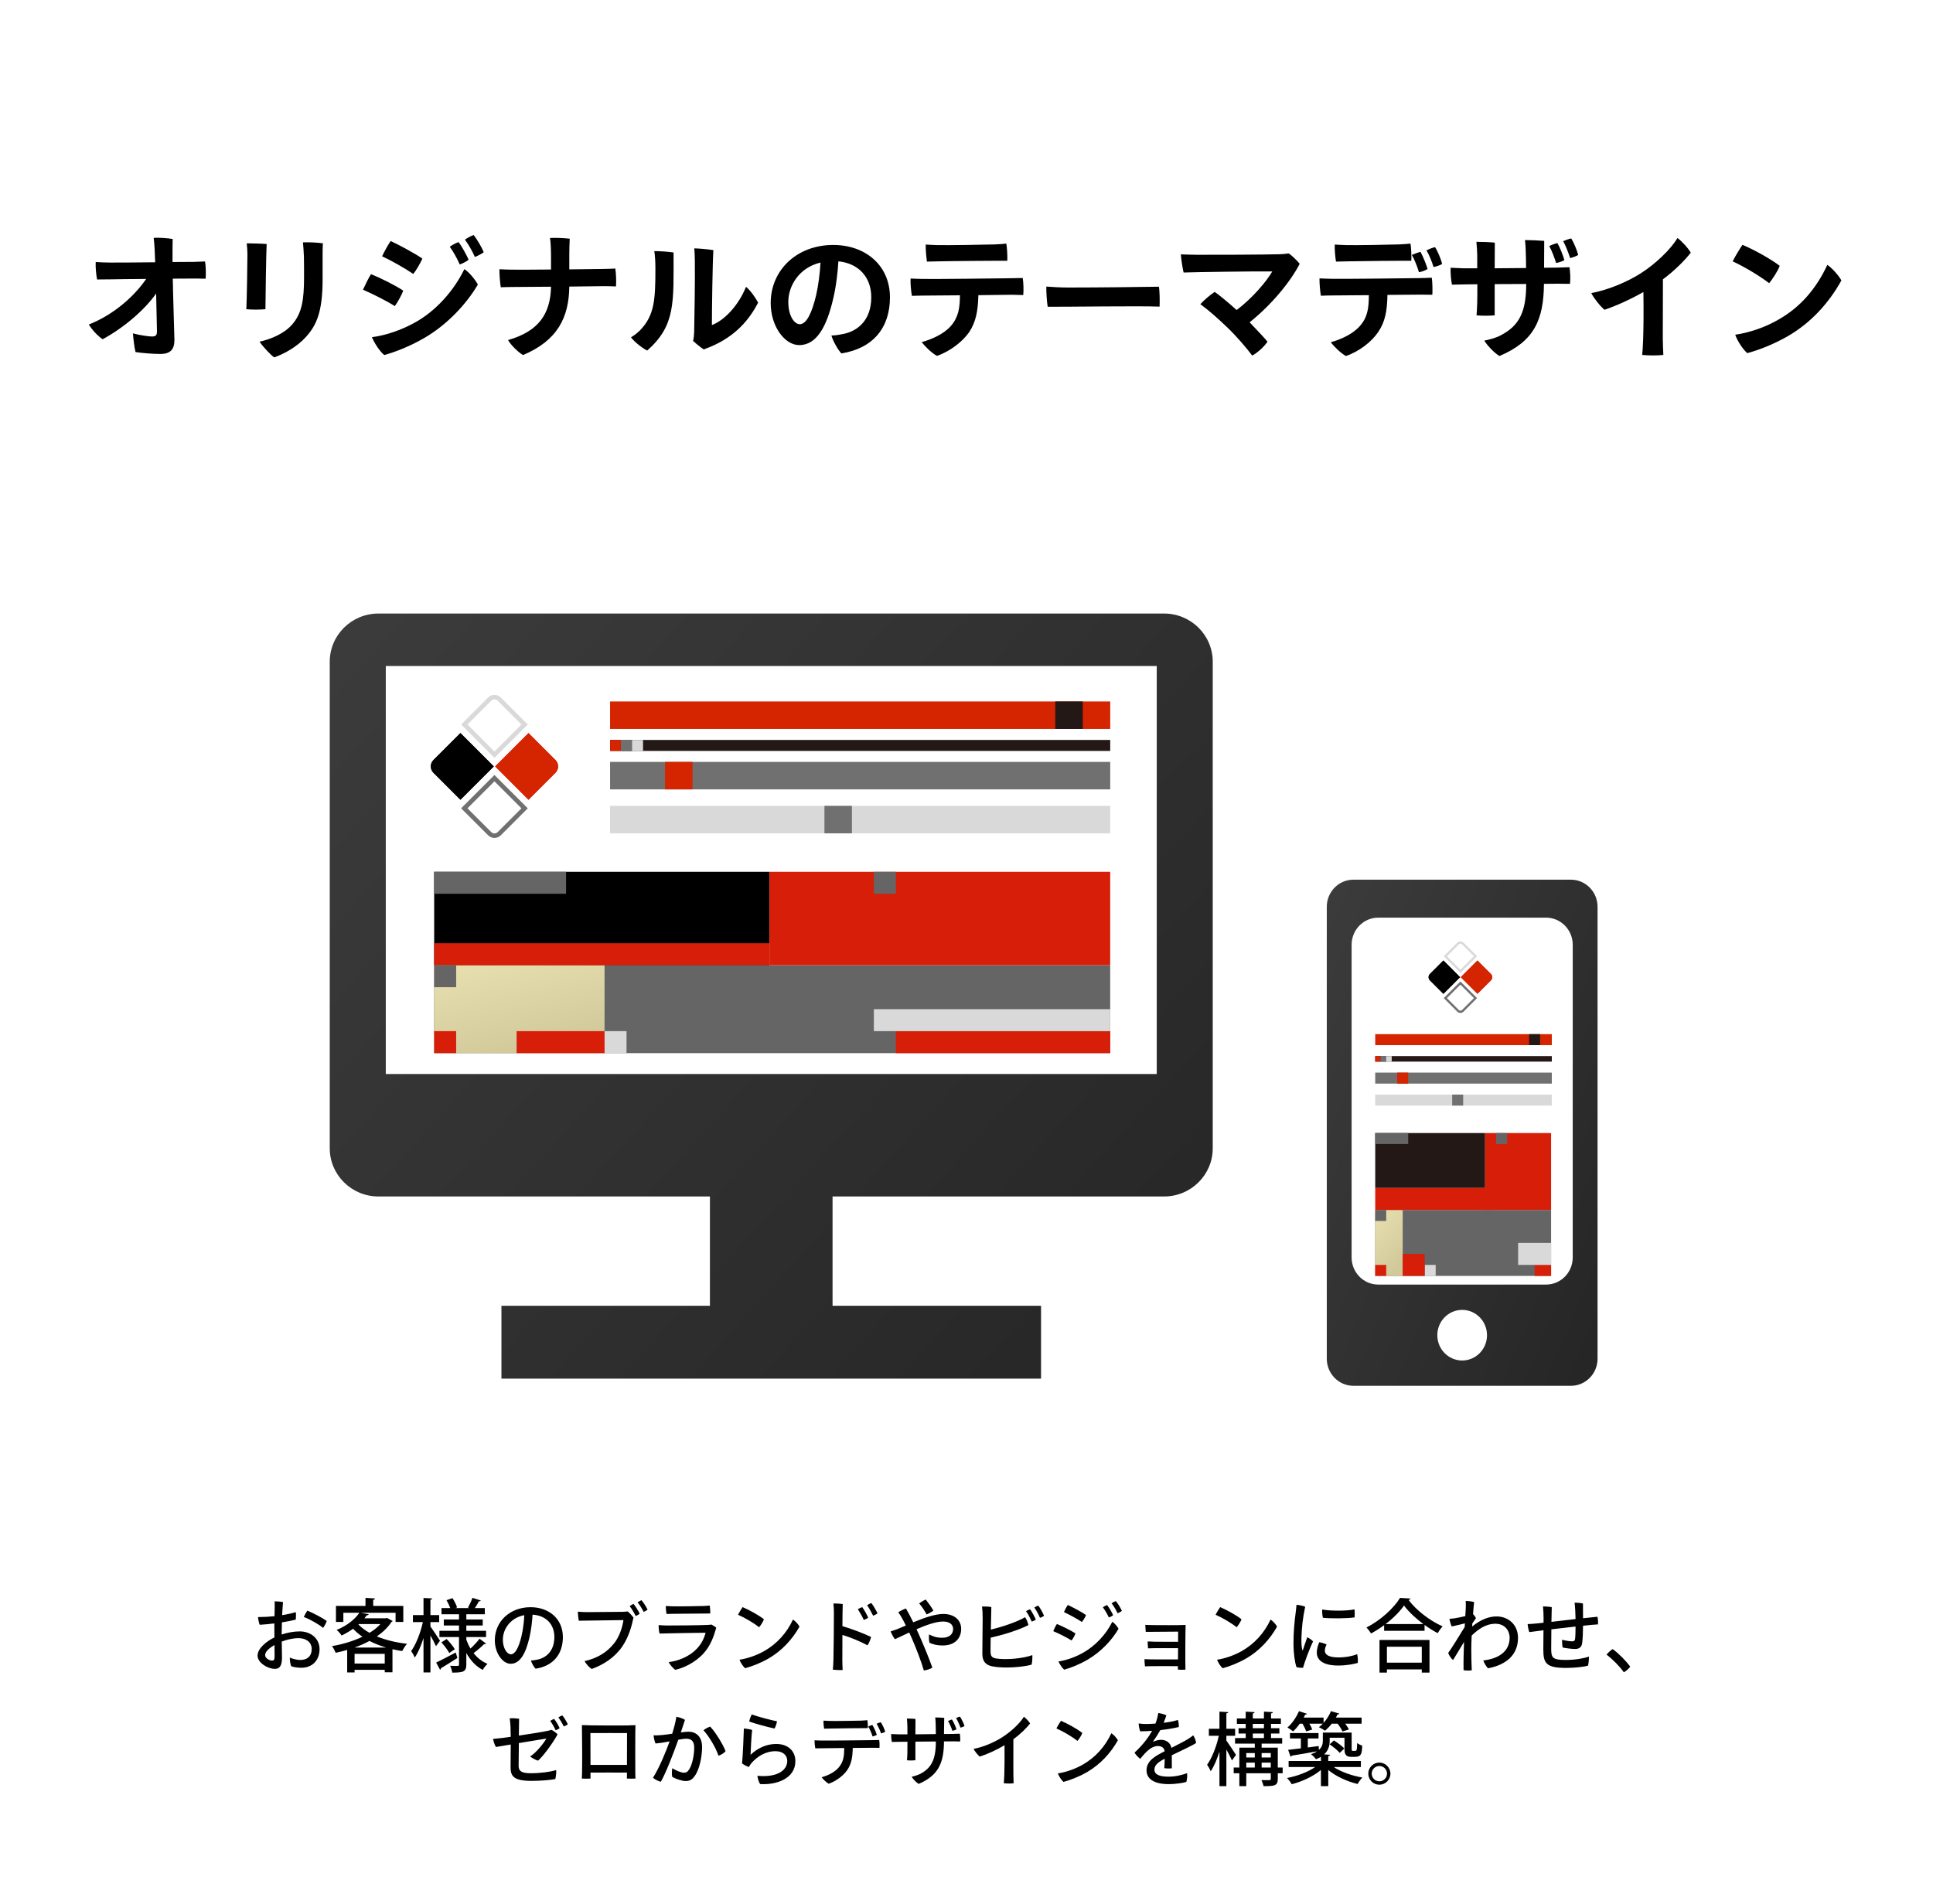 <?xml version="1.0" encoding="UTF-8"?> <svg xmlns="http://www.w3.org/2000/svg" width="340" height="335" viewBox="0 0 340 335" fill="none"><rect width="340" height="335" fill="white"></rect><path d="M49.544 287.442V287.554C50.566 287.218 51.686 287.008 52.722 287.008C54.612 287.008 56.208 288.212 56.208 290.144C56.208 292.02 54.99 293.406 53.016 293.406C52.4 293.406 51.728 293.322 51.224 293.14C51.042 292.776 50.958 291.978 50.986 291.628C51.518 291.852 52.246 292.034 52.82 292.034C53.996 292.034 54.822 291.432 54.822 290.102C54.822 288.786 53.688 288.198 52.526 288.198C51.532 288.198 50.468 288.45 49.558 288.8C49.572 289.836 49.586 290.942 49.6 291.614C49.6 293.182 49.11 293.602 48.34 293.602C47.08 293.602 45.302 292.51 45.302 291.278C45.302 290.032 46.828 288.758 48.27 288.072C48.256 287.386 48.256 286.742 48.256 286.294V285.608C47.416 285.706 46.352 285.818 45.68 285.846C45.526 285.468 45.4 284.81 45.386 284.488C46.366 284.488 47.388 284.432 48.284 284.334C48.312 283.214 48.34 282.192 48.298 281.716C48.69 281.716 49.46 281.772 49.782 281.856C49.726 282.458 49.67 283.27 49.628 284.152C50.608 283.998 51.532 283.774 52.022 283.62C52.092 283.97 52.064 284.572 52.022 284.936C51.602 285.048 50.566 285.272 49.586 285.426C49.558 286.126 49.544 286.812 49.544 287.442ZM54.066 283.354C55.158 283.802 56.81 284.684 57.468 285.174C57.342 285.608 57.006 286.182 56.824 286.392C56.194 285.832 54.472 284.838 53.436 284.474C53.59 284.11 53.884 283.592 54.066 283.354ZM48.298 291.446C48.298 291.012 48.298 290.242 48.284 289.402C47.444 289.878 46.632 290.55 46.632 291.18C46.632 291.754 47.43 292.146 47.822 292.146C48.13 292.146 48.298 292.048 48.298 291.446ZM67.856 284.698L68.08 284.642L69.074 285.188C69.032 285.258 68.934 285.3 68.864 285.342C68.22 286.322 67.338 287.162 66.288 287.89C67.828 288.534 69.662 288.968 71.594 289.192C71.3 289.5 70.936 290.088 70.74 290.466C70.152 290.382 69.592 290.27 69.032 290.144V294.204H67.674V293.77H62.368V294.232H61.066V290.27C60.394 290.466 59.708 290.634 59.036 290.774C58.91 290.438 58.63 289.892 58.392 289.598C60.226 289.29 62.116 288.73 63.754 287.946C63.138 287.526 62.592 287.064 62.102 286.546C61.514 286.966 60.842 287.372 60.086 287.736C59.904 287.428 59.498 286.966 59.204 286.756C61.15 285.958 62.494 284.796 63.208 283.732H60.394V285.342H59.092V282.528H64.286V281.114L65.966 281.212C65.952 281.338 65.868 281.408 65.644 281.45V282.528H70.936V285.342H69.578V283.732H63.46L64.846 283.984C64.818 284.11 64.706 284.18 64.51 284.18C64.384 284.348 64.244 284.53 64.104 284.698H67.856ZM62.368 290.956V292.664H67.674V290.956H62.368ZM66.918 285.72H63.124L63.04 285.79C63.572 286.336 64.23 286.84 65 287.26C65.742 286.812 66.4 286.294 66.918 285.72ZM62.368 289.85H67.912C66.862 289.542 65.882 289.15 64.986 288.688C64.16 289.136 63.278 289.528 62.368 289.85ZM82.024 288.002V288.478C82.22 289.024 82.458 289.542 82.752 290.032C83.298 289.528 83.97 288.814 84.348 288.296L85.51 289.164C85.468 289.22 85.384 289.248 85.3 289.248C85.258 289.248 85.202 289.248 85.16 289.234C84.698 289.71 83.872 290.41 83.298 290.83C83.956 291.656 84.782 292.328 85.748 292.72C85.482 292.958 85.09 293.448 84.908 293.784C83.704 293.154 82.738 292.104 82.024 290.816V292.846C82.024 294.134 81.436 294.26 79.546 294.26C79.504 293.924 79.336 293.392 79.182 293.056C79.504 293.07 79.854 293.084 80.106 293.084C80.68 293.084 80.736 293.084 80.736 292.846V288.002H77.292V286.91H80.736V285.972H78.062V284.908H80.736V283.998H77.656V282.906H79.196C79.042 282.472 78.79 281.94 78.538 281.52L79.588 281.156C79.924 281.66 80.26 282.346 80.4 282.794L80.092 282.906H82.556L82.318 282.822C82.584 282.332 82.934 281.604 83.102 281.1L84.572 281.576C84.516 281.674 84.404 281.716 84.236 281.716C84.054 282.052 83.788 282.514 83.522 282.906H85.272V283.998H82.024V284.908H84.908V285.972H82.024V286.91H85.496V288.002H82.024ZM77.25 285.37H75.71V286.154C76.102 286.672 77.152 288.268 77.39 288.646C77.208 288.912 77.012 289.178 76.69 289.612C76.494 289.164 76.088 288.394 75.71 287.722V294.232H74.492V288.17C74.058 289.528 73.526 290.788 72.952 291.614C72.826 291.264 72.518 290.76 72.322 290.466C73.176 289.304 73.988 287.19 74.38 285.37H72.63V284.138H74.492V281.128L76.032 281.212C76.018 281.324 75.934 281.394 75.71 281.436V284.138H77.25V285.37ZM79.994 290.144L79.028 290.816C78.762 290.298 78.16 289.514 77.642 288.94L78.552 288.352C79.084 288.884 79.714 289.64 79.994 290.144ZM77.404 293.756L76.718 292.496C77.586 292.09 78.888 291.39 80.162 290.718L80.456 291.684C79.406 292.37 78.286 293.056 77.558 293.49C77.558 293.602 77.502 293.7 77.404 293.756ZM93.322 282.752C96.598 282.752 99.006 284.838 99.006 288.002C99.006 291.068 97.27 293.098 94.204 293.574C93.91 293.28 93.504 292.58 93.392 292.132C93.868 292.104 94.274 292.034 94.638 291.95C96.094 291.614 97.508 290.438 97.508 287.988C97.508 285.72 95.996 284.194 93.672 284.068C93.616 285.146 93.42 286.882 93.112 288.142C92.482 290.802 91.516 292.706 89.822 292.706C88.422 292.706 87.036 290.844 87.036 288.576C87.036 285.272 89.682 282.752 93.322 282.752ZM89.864 291.04C90.606 291.04 91.236 289.892 91.726 287.848C91.978 286.784 92.188 285.258 92.216 284.152C89.71 284.628 88.45 286.672 88.45 288.45C88.45 290.088 89.248 291.04 89.864 291.04ZM112.838 281.52C113.174 281.898 113.692 282.724 113.902 283.186C113.762 283.312 113.468 283.48 113.216 283.578C112.95 283.032 112.516 282.346 112.152 281.898C112.376 281.744 112.628 281.59 112.838 281.52ZM111.438 282.178C111.774 282.57 112.306 283.438 112.516 283.886C112.376 284.026 112.068 284.208 111.816 284.306C111.564 283.788 111.13 283.032 110.752 282.57C110.976 282.416 111.228 282.248 111.438 282.178ZM111.424 284.586C111.13 285.958 110.668 287.862 109.464 289.654C108.12 291.614 106.146 292.874 104.088 293.616C103.64 293.378 103.108 292.734 102.814 292.244C104.97 291.74 106.65 290.816 108.008 289.122C108.932 287.974 109.478 286.308 109.66 285.02C108.568 285.034 103.024 285.104 101.806 285.132C101.722 284.768 101.638 283.872 101.638 283.536C102.17 283.592 102.772 283.62 103.262 283.62C103.976 283.62 108.806 283.578 109.618 283.564C109.842 283.55 110.108 283.536 110.388 283.494C110.682 283.704 111.144 284.194 111.424 284.586ZM117.108 282.542C117.556 282.57 117.794 282.584 118.284 282.598C119.124 282.626 122.988 282.57 123.688 282.542C124.164 282.528 124.514 282.486 124.836 282.458C124.892 282.78 124.948 283.452 124.92 283.858C124.416 283.858 119.376 283.9 118.466 283.914C118.242 283.914 117.598 283.942 117.234 283.942C117.178 283.606 117.094 282.948 117.108 282.542ZM125.984 286.364C125.564 287.848 124.99 289.514 123.758 290.872C122.19 292.594 120.09 293.49 118.76 293.77C118.396 293.504 117.822 292.86 117.612 292.412C119.278 292.23 121.266 291.432 122.54 290.088C123.352 289.234 123.828 288.31 124.108 287.246C123.31 287.246 117.164 287.344 116.016 287.386C115.904 287.036 115.834 286.294 115.848 285.902C116.352 285.944 116.814 285.958 117.332 285.972C118.158 285.986 123.492 285.93 124.444 285.874C124.71 285.86 124.92 285.846 125.13 285.804C125.354 285.902 125.774 286.168 125.984 286.364ZM130.618 282.738C131.71 283.2 133.474 284.152 134.37 284.88C134.244 285.272 133.796 285.972 133.516 286.28C132.662 285.58 131.066 284.628 129.82 284.082C129.988 283.718 130.436 282.99 130.618 282.738ZM130.072 291.992C131.556 291.768 133.138 291.194 134.426 290.466C136.638 289.206 138.388 287.288 139.48 284.922C139.9 285.188 140.432 285.79 140.628 286.168C139.368 288.408 137.548 290.396 135.224 291.754C133.712 292.622 132.242 293.168 131.052 293.49C130.646 293.112 130.24 292.468 130.072 291.992ZM153.27 282.024C153.592 282.43 154.124 283.34 154.348 283.83C154.18 283.984 153.858 284.152 153.578 284.25C153.312 283.69 152.85 282.878 152.514 282.402C152.738 282.262 153.06 282.08 153.27 282.024ZM148.23 282.192C148.202 282.64 148.188 284.264 148.174 286.084C149.98 286.616 151.884 287.358 153.214 287.988C153.116 288.436 152.836 289.122 152.584 289.458C151.338 288.772 149.588 288.058 148.174 287.624C148.16 289.682 148.16 291.642 148.16 292.132C148.16 292.538 148.188 293.28 148.216 293.798C147.796 293.84 146.928 293.798 146.494 293.742C146.536 293.308 146.578 292.664 146.592 292.104C146.634 290.998 146.69 284.614 146.676 283.718C146.676 283.27 146.662 282.654 146.592 282.108C147.026 282.08 147.852 282.136 148.23 282.192ZM152.71 284.6C152.542 284.726 152.22 284.908 151.926 284.978C151.674 284.404 151.212 283.592 150.89 283.102C151.114 282.962 151.45 282.808 151.66 282.738C151.954 283.13 152.514 284.11 152.71 284.6ZM164.176 283.34C163.938 283.564 163.35 283.886 162.986 284.026C162.72 283.522 162.118 282.57 161.67 282.08C161.964 281.856 162.51 281.534 162.832 281.408C163.238 281.912 163.826 282.724 164.176 283.34ZM165.94 283.942C167.83 283.942 169.062 285.006 169.062 286.56C169.062 288.24 167.942 289.486 165.814 289.486C164.68 289.486 163.938 289.22 163.49 289.01C163.378 288.66 163.364 287.876 163.42 287.54C164.036 287.848 164.652 288.128 165.73 288.128C167.06 288.128 167.648 287.414 167.648 286.588C167.648 285.804 167.018 285.272 165.884 285.272C164.638 285.272 162.874 285.902 161.208 286.63C161.362 286.952 161.502 287.274 161.642 287.582C162.426 289.332 163.49 291.95 163.994 293.378C163.714 293.602 162.972 293.84 162.496 293.882C162.034 292.3 161.208 290.102 160.368 288.184C160.214 287.834 160.074 287.512 159.92 287.204C158.926 287.666 158.03 288.114 157.414 288.38C157.162 288.1 156.826 287.442 156.644 287.022C156.952 286.924 157.582 286.7 157.848 286.602C158.31 286.42 158.814 286.196 159.332 285.972C159.108 285.496 158.884 285.09 158.688 284.74C158.534 284.432 158.24 283.97 158.002 283.648C158.338 283.41 158.926 283.116 159.346 282.976C159.71 283.578 160.172 284.46 160.634 285.412C162.468 284.656 164.428 283.942 165.94 283.942ZM182.628 282.472C182.95 282.864 183.468 283.816 183.636 284.264C183.496 284.39 183.188 284.544 182.922 284.614C182.698 284.082 182.278 283.284 181.928 282.808C182.152 282.668 182.418 282.528 182.628 282.472ZM175.166 291.768C176.972 292.062 180.038 291.768 181.578 291.18C181.62 291.586 181.55 292.468 181.452 292.86C179.954 293.294 176.538 293.574 174.508 293.154C173.304 292.902 172.786 292.202 172.786 290.928C172.8 289.85 172.842 285.524 172.842 284.67C172.842 283.914 172.8 283.116 172.73 282.626C173.136 282.612 173.948 282.64 174.368 282.724C174.354 283.312 174.312 285.006 174.284 286.7C176.118 286.252 178.764 285.412 180.304 284.516C180.542 284.824 180.808 285.482 180.892 285.902C179.072 286.826 176.37 287.638 174.256 288.114C174.228 289.192 174.228 290.102 174.228 290.508C174.228 291.292 174.41 291.628 175.166 291.768ZM180.472 283.452C180.696 283.312 180.976 283.172 181.186 283.116C181.494 283.522 182.012 284.488 182.194 284.936C182.04 285.062 181.732 285.216 181.48 285.286C181.242 284.754 180.822 283.928 180.472 283.452ZM196.264 281.674C196.614 282.08 197.132 282.92 197.328 283.396C197.174 283.536 196.852 283.718 196.572 283.816C196.306 283.228 195.886 282.528 195.522 282.066C195.76 281.898 196.04 281.744 196.264 281.674ZM194.724 282.374C195.074 282.794 195.592 283.676 195.788 284.152C195.634 284.306 195.312 284.474 195.046 284.558C194.78 284.012 194.36 283.256 193.982 282.766C194.22 282.612 194.5 282.444 194.724 282.374ZM187.822 282.36C188.718 282.78 190.3 283.606 191.028 284.138C190.902 284.474 190.524 285.104 190.3 285.356C189.516 284.824 188.004 284.012 187.136 283.606C187.276 283.27 187.64 282.598 187.822 282.36ZM186.17 292.3C187.626 292.09 189.278 291.474 190.566 290.732C192.568 289.598 194.514 287.624 195.648 285.314C196.054 285.566 196.558 286.182 196.74 286.546C195.578 288.562 193.646 290.606 191.336 291.964C189.824 292.846 188.368 293.406 187.192 293.742C186.8 293.434 186.38 292.748 186.17 292.3ZM185.904 285.706C186.772 286.056 188.438 286.882 189.166 287.358C189.054 287.708 188.704 288.338 188.48 288.604C187.71 288.114 186.198 287.358 185.26 286.966C185.386 286.63 185.722 285.944 185.904 285.706ZM207.212 288.842L207.226 287.05C206.694 287.05 202.48 287.078 201.528 287.092C201.5 286.826 201.444 286.042 201.444 285.86C201.752 285.874 202.424 285.902 202.746 285.902C203.376 285.916 207.772 285.93 208.542 285.874C208.5 286.686 208.458 292.44 208.514 293.728C208.234 293.77 207.534 293.77 207.184 293.728V293.126C205.812 293.112 203.054 293.112 202.522 293.126C202.088 293.126 201.612 293.154 201.388 293.154C201.346 292.818 201.304 292.132 201.304 291.894C202.032 291.95 205.644 291.95 207.198 291.936L207.212 289.962C205.98 289.948 203.558 289.962 203.082 289.962C202.606 289.962 202.228 289.976 201.934 289.99C201.906 289.724 201.864 289.038 201.864 288.772C202.032 288.786 202.69 288.814 203.194 288.828C204.454 288.842 206.26 288.842 207.212 288.842ZM214.618 282.738C215.71 283.2 217.474 284.152 218.37 284.88C218.244 285.272 217.796 285.972 217.516 286.28C216.662 285.58 215.066 284.628 213.82 284.082C213.988 283.718 214.436 282.99 214.618 282.738ZM214.072 291.992C215.556 291.768 217.138 291.194 218.426 290.466C220.638 289.206 222.388 287.288 223.48 284.922C223.9 285.188 224.432 285.79 224.628 286.168C223.368 288.408 221.548 290.396 219.224 291.754C217.712 292.622 216.242 293.168 215.052 293.49C214.646 293.112 214.24 292.468 214.072 291.992ZM228.044 282.332C228.52 282.36 229.192 282.5 229.57 282.668C229.178 284.488 228.954 286.336 228.912 288.142C228.898 288.94 228.926 289.738 229.052 290.228C229.066 290.354 229.122 290.396 229.178 290.256C229.346 289.78 229.654 288.8 229.934 288.044C230.284 288.198 230.732 288.492 230.956 288.772C230.438 289.794 229.458 292.412 229.192 293.42C228.856 293.434 228.394 293.392 228.044 293.294C227.736 292.44 227.526 290.816 227.512 289.276C227.498 287.176 227.708 285.076 227.876 283.9C227.932 283.438 228.016 282.766 228.044 282.332ZM232.566 283.158C234.148 283.452 237.088 283.41 238.236 283.13C238.306 283.466 238.292 284.194 238.264 284.544C236.962 284.754 233.994 284.754 232.692 284.614C232.594 284.278 232.538 283.606 232.566 283.158ZM232.048 288.912C232.496 288.982 233.028 289.15 233.336 289.318C233.182 289.612 233.028 290.032 233.028 290.382C233.028 291.012 233.546 291.586 235.422 291.586C236.752 291.586 237.97 291.334 238.712 291.012C238.824 291.376 238.866 292.146 238.824 292.552C238.348 292.706 236.99 293.014 235.38 293.014C232.888 293.014 231.614 292.16 231.614 290.732C231.614 290.144 231.81 289.458 232.048 288.912ZM243.458 286.91V285.916C242.73 286.448 241.946 286.952 241.162 287.372C240.98 287.078 240.616 286.588 240.35 286.322C242.8 285.09 245.166 282.92 246.258 281.114L248.092 281.226C248.05 281.366 247.924 281.45 247.756 281.478C249.128 283.326 251.592 285.188 253.748 286.126C253.426 286.462 253.118 286.91 252.88 287.316C252.124 286.924 251.326 286.42 250.57 285.874V286.91H243.458ZM243.71 285.72H250.36C249.002 284.712 247.756 283.55 246.958 282.458C246.23 283.508 245.068 284.684 243.71 285.72ZM243.948 294.26H242.646V288.52H251.438V294.26H250.08V293.7H243.948V294.26ZM250.08 292.51V289.71H243.948V292.51H250.08ZM259.096 283.97C259.292 284.152 259.502 284.446 259.614 284.67C259.446 284.908 259.18 285.3 258.97 285.622C258.97 285.804 258.956 285.972 258.942 286.154C260.44 284.922 261.896 284.376 263.226 284.376C265.326 284.376 267.006 285.846 267.006 288.142C267.006 291.264 264.766 292.93 261.728 293.504C261.462 293.224 261.056 292.636 260.902 292.118C263.45 291.838 265.536 290.634 265.536 288.1C265.536 286.98 264.78 285.664 263.016 285.664C261.406 285.664 260.09 286.56 258.858 287.736C258.816 288.59 258.788 289.388 258.788 290.032C258.788 291.306 258.802 292.286 258.872 293.854C258.508 293.924 257.794 293.91 257.43 293.826C257.402 292.286 257.444 290.522 257.514 288.856C256.8 290.074 255.862 291.572 255.582 292.048C255.246 291.782 254.882 291.25 254.728 290.788C255.106 290.326 256.52 288.044 257.626 286.238C257.64 286.014 257.654 285.804 257.668 285.594C257.08 285.748 256.086 285.986 255.344 286.14C255.176 285.79 254.994 285.132 254.938 284.81C255.274 284.782 255.624 284.74 255.918 284.698C256.366 284.628 257.08 284.474 257.738 284.32C257.78 283.578 257.822 283.046 257.822 282.822C257.836 282.36 257.822 281.912 257.808 281.66C258.214 281.66 258.886 281.716 259.292 281.856C259.264 281.968 259.18 282.822 259.096 283.97ZM271.5 285.482V284.614C271.5 284.04 271.472 283.242 271.402 282.612C271.808 282.612 272.634 282.668 272.942 282.752C272.928 283.242 272.914 284.236 272.886 285.328C274.16 285.188 275.686 285.006 277.128 284.838C277.114 283.9 277.058 282.766 276.96 281.968C277.436 281.954 278.066 281.996 278.43 282.108C278.43 282.682 278.444 283.788 278.444 284.698C279.466 284.586 280.362 284.488 280.978 284.432C281.076 284.782 281.104 285.37 281.076 285.776C280.53 285.804 279.578 285.888 278.444 286.014C278.43 287.022 278.402 288.45 278.276 289.15C278.178 289.78 277.758 290.102 277.072 290.102C276.498 290.102 275.448 289.976 274.874 289.85C274.79 289.598 274.734 288.912 274.762 288.478C275.35 288.646 276.176 288.758 276.54 288.758C276.862 288.758 276.988 288.674 277.044 288.338C277.1 287.932 277.128 287.022 277.128 286.154C275.756 286.308 274.244 286.476 272.872 286.644C272.858 288.072 272.844 289.43 272.844 289.92C272.844 291.6 272.97 292.034 275.392 292.034C277.17 292.034 278.724 291.712 279.48 291.446C279.494 291.81 279.424 292.678 279.326 293.028C278.682 293.238 277.03 293.434 275.476 293.434C272.018 293.434 271.458 292.664 271.458 290.242C271.458 289.64 271.472 288.128 271.486 286.812C270.394 286.952 269.498 287.064 268.994 287.134C268.84 286.756 268.728 286.098 268.7 285.72C269.232 285.706 269.652 285.678 270.464 285.594C270.702 285.566 271.066 285.538 271.5 285.482ZM286.746 293.21C286.536 293.546 285.976 294.008 285.626 294.204C284.87 293.14 283.694 291.95 282.574 291.096C282.868 290.746 283.316 290.326 283.652 290.116C284.73 290.9 285.976 292.16 286.746 293.21ZM98.908 301.786C99.244 302.178 99.678 302.906 99.874 303.368C99.72 303.494 99.412 303.648 99.16 303.732C98.908 303.186 98.544 302.598 98.222 302.136C98.432 301.996 98.698 301.856 98.908 301.786ZM89.836 306.91L87.232 307.344C87.022 307.022 86.784 306.336 86.728 305.916C87.288 305.874 87.96 305.804 88.646 305.72C88.884 305.692 89.304 305.622 89.836 305.552C89.822 304.908 89.808 304.222 89.794 303.76C89.766 303.298 89.724 302.738 89.654 302.304C90.158 302.262 90.83 302.304 91.306 302.374C91.292 302.906 91.278 303.998 91.264 305.342C93.252 305.048 95.674 304.656 96.346 304.502C96.612 304.446 96.822 304.376 96.99 304.32C97.326 304.488 97.844 304.852 98.068 305.118C97.62 306.028 95.814 308.716 94.638 309.752C94.26 309.654 93.532 309.262 93.252 309.01C94.344 308.338 95.66 306.644 96.108 305.86C95.618 305.93 93.406 306.294 91.264 306.658C91.25 308.352 91.222 310.046 91.222 310.662C91.222 311.53 91.656 311.964 93.336 311.964C95.016 311.964 96.836 311.726 97.83 311.404C97.872 311.796 97.774 312.622 97.676 312.986C96.934 313.14 95.24 313.308 93.476 313.308C90.298 313.308 89.808 312.426 89.808 310.928C89.808 309.99 89.822 307.988 89.836 306.91ZM96.78 302.752C96.99 302.612 97.27 302.472 97.466 302.402C97.802 302.808 98.25 303.592 98.432 304.026C98.292 304.166 97.984 304.32 97.732 304.404C97.494 303.858 97.13 303.228 96.78 302.752ZM110.654 303.55V303.536C110.654 303.536 110.948 303.522 111.774 303.508C111.76 304.418 111.746 304.754 111.746 304.754C111.732 306.658 111.732 310.41 111.746 312.02C111.76 312.3 111.774 312.734 111.774 312.902C111.368 312.916 110.752 312.93 110.262 312.902C110.262 312.902 110.276 312.72 110.276 312.02V311.852C108.834 311.838 105.474 311.838 103.864 311.852V312.902C103.43 312.93 102.758 312.93 102.338 312.902C102.352 312.678 102.366 312.244 102.38 311.894C102.422 309.948 102.394 306.224 102.366 304.53C102.366 304.53 102.366 304.18 102.352 303.494C103.22 303.522 103.556 303.522 103.556 303.522V303.536C104.2 303.536 108.708 303.592 110.654 303.55ZM103.864 310.494H110.276L110.29 304.894C109.534 304.894 105.166 304.88 103.85 304.894L103.864 310.494ZM121.098 304.656C122.372 304.656 123.492 305.454 123.492 307.358C123.492 309.038 123.03 311.32 122.19 312.454C121.742 313.112 121.252 313.336 120.636 313.336C119.964 313.336 118.998 313.014 118.242 312.608C118.144 312.188 118.172 311.432 118.256 311.082C118.9 311.488 119.782 311.866 120.286 311.866C120.678 311.866 120.916 311.768 121.224 311.278C121.77 310.438 122.106 308.744 122.106 307.47C122.106 306.308 121.588 305.888 120.692 305.888C120.384 305.888 119.894 305.958 119.306 306.07C118.55 308.212 117.206 311.74 116.24 313.462C115.834 313.378 115.162 313.042 114.854 312.762C116.002 310.942 117.15 308.114 117.78 306.364C116.996 306.504 116.128 306.658 115.302 306.728C115.134 306.378 114.994 305.748 114.966 305.286C115.442 305.328 115.974 305.286 116.576 305.23C117.024 305.188 117.612 305.104 118.242 305.006C118.508 304.11 118.83 302.99 118.97 302.024C119.488 302.108 120.16 302.36 120.482 302.57C120.314 303.088 120.062 303.83 119.754 304.782C120.286 304.712 120.762 304.656 121.098 304.656ZM124.92 303.76C125.9 304.796 127.202 306.952 127.622 308.086C127.398 308.38 126.852 308.73 126.376 308.884C125.928 307.498 124.668 305.384 123.73 304.404C124.066 304.124 124.612 303.858 124.92 303.76ZM131.78 302.864C131.85 302.486 132.074 301.884 132.214 301.618C133.488 302.066 135.63 302.626 136.666 302.822C136.61 303.214 136.442 303.746 136.232 304.096C135.322 303.928 132.438 303.13 131.78 302.864ZM132.298 304.348C132.186 305.146 132.032 307.96 132.018 308.716C133.292 307.526 134.832 306.812 136.526 306.812C138.668 306.812 139.9 308.114 139.9 309.822C139.9 312.916 136.582 314.05 133.698 313.868C133.474 313.546 133.264 312.846 133.222 312.412C136.414 312.734 138.472 311.628 138.472 309.78C138.472 308.8 137.702 308.086 136.414 308.086C134.594 308.086 133.18 309.038 132.172 310.186C132.004 310.396 131.836 310.662 131.71 310.872C131.36 310.746 130.772 310.452 130.52 310.228C130.632 309.402 130.842 304.628 130.842 304.082C131.276 304.124 131.99 304.236 132.298 304.348ZM146.2 304.096C145.976 304.096 145.318 304.11 144.954 304.124C144.898 303.788 144.828 303.13 144.842 302.71C145.29 302.738 145.528 302.752 146.018 302.766C146.872 302.794 150.694 302.724 151.408 302.71C151.884 302.696 152.234 302.654 152.57 302.626C152.626 302.948 152.668 303.62 152.64 304.026C152.136 304.026 147.11 304.068 146.2 304.096ZM154.922 302.99C155.216 303.41 155.566 304.18 155.706 304.67C155.552 304.768 155.23 304.894 154.964 304.95C154.782 304.376 154.474 303.746 154.194 303.256C154.432 303.144 154.712 303.032 154.922 302.99ZM154.222 305.202C154.068 305.314 153.746 305.44 153.48 305.496C153.312 304.936 153.018 304.25 152.71 303.746C152.948 303.634 153.242 303.522 153.438 303.466C153.732 303.914 154.082 304.726 154.222 305.202ZM153.424 306.14C153.746 306.14 154.32 306.126 154.642 306.112C154.712 306.476 154.726 307.134 154.698 307.498C154.362 307.498 153.984 307.484 153.592 307.484C153.242 307.484 151.702 307.498 149.994 307.512C149.952 309.206 149.756 310.326 149.014 311.418C148.356 312.37 147.11 313.336 145.766 313.812C145.332 313.574 144.758 313.014 144.52 312.664C145.5 312.412 146.844 311.81 147.586 310.872C148.37 309.892 148.482 308.94 148.496 307.526C146.718 307.54 145.066 307.568 144.674 307.568C144.338 307.568 143.778 307.568 143.4 307.582C143.33 307.26 143.26 306.532 143.274 306.168C143.68 306.196 144.03 306.196 144.506 306.21C145.332 306.238 152.71 306.154 153.424 306.14ZM168.852 301.996C169.132 302.402 169.51 303.2 169.65 303.648C169.496 303.774 169.188 303.886 168.95 303.942C168.74 303.382 168.46 302.724 168.166 302.262C168.376 302.15 168.656 302.038 168.852 301.996ZM166.038 305.062L167.564 305.048C167.886 305.048 168.488 305.02 168.824 305.006C168.894 305.398 168.922 305.93 168.88 306.378C168.544 306.364 168.124 306.364 167.732 306.35L166.038 306.364C166.024 310.088 165.1 312.342 161.586 313.84C161.236 313.644 160.606 313.028 160.354 312.58C160.872 312.468 161.488 312.272 161.894 312.062C163.714 311.096 164.61 309.682 164.61 306.448V306.378L161.012 306.406V309.682C160.648 309.724 160.004 309.738 159.528 309.682C159.556 309.486 159.584 308.926 159.598 308.492C159.612 307.96 159.612 307.19 159.612 306.42L158.184 306.434C157.834 306.434 157.26 306.448 156.882 306.462C156.784 306.126 156.728 305.384 156.756 305.062C157.162 305.09 157.526 305.104 158.002 305.118H159.612L159.598 303.606C159.584 303.186 159.556 302.71 159.514 302.346C159.906 302.346 160.662 302.36 161.026 302.416C161.026 302.696 161.012 303.816 161.012 305.118C162.16 305.104 163.462 305.09 164.61 305.076C164.61 304.432 164.596 303.788 164.582 303.41C164.582 303.102 164.554 302.57 164.498 302.15C164.918 302.15 165.688 302.178 166.08 302.22C166.066 302.78 166.052 303.928 166.038 305.062ZM168.236 304.222C168.082 304.334 167.788 304.446 167.522 304.502C167.34 303.97 167.046 303.256 166.752 302.78C166.976 302.668 167.256 302.556 167.438 302.5C167.718 302.92 168.082 303.76 168.236 304.222ZM181.186 303.214C180.528 304.04 179.52 305.048 178.246 305.986C178.232 310.13 178.246 312.216 178.246 312.216C178.246 312.692 178.274 313.308 178.288 313.728C177.896 313.784 177.042 313.784 176.566 313.728C176.594 313.42 176.622 312.958 176.65 312.244C176.678 311.264 176.706 309.64 176.692 307.036C175.306 307.862 173.682 308.604 172.324 309.038C171.974 308.744 171.428 308.072 171.246 307.68C172.884 307.372 174.83 306.574 176.3 305.622C177.854 304.628 179.436 303.144 180.094 302.024C180.486 302.304 180.99 302.85 181.186 303.214ZM186.618 302.738C187.71 303.2 189.474 304.152 190.37 304.88C190.244 305.272 189.796 305.972 189.516 306.28C188.662 305.58 187.066 304.628 185.82 304.082C185.988 303.718 186.436 302.99 186.618 302.738ZM186.072 311.992C187.556 311.768 189.138 311.194 190.426 310.466C192.638 309.206 194.388 307.288 195.48 304.922C195.9 305.188 196.432 305.79 196.628 306.168C195.368 308.408 193.548 310.396 191.224 311.754C189.712 312.622 188.242 313.168 187.052 313.49C186.646 313.112 186.24 312.468 186.072 311.992ZM205.56 312.566C206.82 312.566 208.066 312.23 208.794 311.95C208.864 312.426 208.794 313.07 208.668 313.49C208.164 313.658 206.764 313.882 205.518 313.882C203.74 313.882 201.668 313.364 201.668 311.46C201.668 309.752 203.18 308.954 204.846 308.1C204.818 307.582 204.384 307.176 203.67 307.176C202.564 307.176 201.64 308.086 200.562 309.43C200.198 309.164 199.764 308.716 199.554 308.338C201.122 306.896 202.074 305.538 202.648 304.502C201.906 304.558 201.192 304.586 200.548 304.586C200.408 304.25 200.296 303.634 200.282 303.2C200.702 303.27 201.136 303.298 201.458 303.298C201.92 303.298 202.55 303.284 203.236 303.228C203.474 302.612 203.656 301.926 203.726 301.366C204.132 301.408 204.832 301.604 205.154 301.772C205.07 302.038 204.888 302.584 204.678 303.088C205.616 302.976 206.512 302.822 207.17 302.584C207.31 302.906 207.366 303.48 207.338 303.83C206.47 304.054 205.308 304.236 204.09 304.376C203.754 304.978 203.236 305.804 202.76 306.462C203.306 306.196 203.81 306.084 204.23 306.084C205.07 306.084 205.84 306.532 206.05 307.498C207.142 306.938 208.15 306.434 208.92 305.972C209.228 305.776 209.564 305.552 209.872 305.3C210.11 305.594 210.348 306.252 210.39 306.63C209.956 306.98 207.562 308.1 206.106 308.8C206.12 309.5 206.12 310.452 206.12 311.082C205.77 311.152 205.182 311.138 204.79 311.068C204.832 310.774 204.846 310.074 204.86 309.416C203.754 309.99 203.054 310.508 203.054 311.334C203.054 312.286 204.146 312.566 205.56 312.566ZM224.754 310.956H225.608V311.964H224.754V312.972C224.754 314.19 224.124 314.232 222.248 314.232C222.192 313.924 222.024 313.476 221.884 313.168C222.192 313.182 222.486 313.182 222.738 313.182C223.438 313.182 223.522 313.182 223.522 312.958V311.964H219.21V314.232H217.992V311.964H216.998V310.956H217.992V307.456H220.708V306.756H217.236V305.776H219.112V304.978H217.852V304.04H219.112V303.284H217.558V302.332H219.112V301.128L220.68 301.212C220.666 301.324 220.568 301.408 220.358 301.436V302.332H222.318V301.128L223.886 301.212C223.872 301.338 223.788 301.408 223.564 301.436V302.332H225.3V303.284H223.564V304.04H225.034V304.978H223.564V305.776H225.524V306.756H221.912V307.456H224.754V310.956ZM220.708 309.192V308.408H219.21V309.192H220.708ZM223.522 309.192V308.408H221.912V309.192H223.522ZM220.708 310.102H219.21V310.956H220.708V310.102ZM221.912 310.102V310.956H223.522V310.102H221.912ZM222.318 303.284H220.358V304.04H222.318V303.284ZM222.318 304.978H220.358V305.776H222.318V304.978ZM215.71 305.37V306.21C216.102 306.742 217.166 308.352 217.404 308.744L216.69 309.71C216.494 309.248 216.088 308.464 215.71 307.792V314.232H214.492V308.17C214.058 309.528 213.526 310.788 212.952 311.614C212.826 311.264 212.518 310.76 212.322 310.466C213.176 309.304 213.988 307.19 214.38 305.37H212.63V304.138H214.492V301.128L216.032 301.212C216.018 301.324 215.934 301.394 215.71 301.436V304.138H217.25V305.37H215.71ZM230.816 304.278L229.738 304.6C229.626 304.236 229.374 303.704 229.108 303.242H228.618C228.254 303.76 227.848 304.236 227.442 304.6C227.204 304.39 226.742 304.082 226.448 303.914C227.246 303.256 228.016 302.122 228.478 301.044L229.906 301.506C229.85 301.618 229.71 301.646 229.584 301.632C229.5 301.814 229.402 301.996 229.304 302.178H232.804V303.102C233.35 302.514 233.812 301.772 234.106 301.044L235.576 301.464C235.534 301.576 235.422 301.618 235.254 301.618C235.17 301.8 235.072 301.996 234.974 302.178H239.496V303.242H236.612C236.878 303.592 237.13 303.97 237.256 304.264L236.136 304.614C235.968 304.236 235.632 303.69 235.268 303.242H234.246C233.882 303.718 233.476 304.138 233.056 304.474C232.79 304.278 232.314 304.012 231.978 303.858C232.216 303.69 232.454 303.48 232.678 303.242H230.312C230.536 303.62 230.718 303.998 230.816 304.278ZM239.37 309.808V310.872H234.596C235.87 311.726 237.83 312.412 239.636 312.72C239.356 312.986 238.978 313.518 238.796 313.854C236.976 313.42 234.988 312.524 233.63 311.39V314.232H232.342V311.39C230.984 312.524 229.024 313.434 227.204 313.896C227.022 313.56 226.644 313.07 226.378 312.804C228.142 312.468 230.06 311.754 231.32 310.872H226.658V309.808H232.342V309.08C232.09 309.234 231.81 309.374 231.474 309.5C231.306 309.262 230.844 308.786 230.592 308.618C231.012 308.464 231.362 308.31 231.628 308.128V308.114C229.976 308.408 228.296 308.702 227.204 308.87C227.19 308.982 227.106 309.038 227.008 309.066L226.574 307.848C227.19 307.778 227.96 307.694 228.814 307.582V305.846H226.896V304.894H231.922V305.846H230.032V307.428L231.95 307.176L231.978 307.862C232.552 307.358 232.678 306.784 232.678 306.224V304.81H237.746V307.512C237.746 307.974 237.746 308.03 237.984 308.03C238.404 308.03 238.446 308.03 238.53 307.988C238.656 307.89 238.684 307.722 238.712 306.644C238.922 306.826 239.314 307.022 239.608 307.106C239.538 308.422 239.51 309.08 238.32 309.08H237.648C236.486 309.08 236.486 308.282 236.486 307.512V305.72H233.882V306.252C233.882 307.078 233.672 307.946 232.902 308.646L233.952 308.716C233.938 308.842 233.854 308.912 233.63 308.94V309.808H239.37ZM236.458 307.61L235.646 308.38C235.268 307.932 234.512 307.302 233.868 306.882L234.624 306.196C235.282 306.588 236.066 307.19 236.458 307.61ZM240.672 312.034V312.02C240.672 310.97 241.54 310.088 242.618 310.088C243.682 310.088 244.564 310.97 244.564 312.034C244.564 313.112 243.682 313.98 242.618 313.98C241.54 313.98 240.672 313.112 240.672 312.034ZM241.274 312.034V312.048C241.274 312.776 241.876 313.378 242.618 313.378C243.36 313.378 243.962 312.776 243.962 312.034C243.962 311.292 243.36 310.69 242.618 310.69C241.876 310.69 241.274 311.292 241.274 312.034Z" fill="black"></path><path d="M34.136 46.072L36.056 46C36.224 46.816 36.224 48.208 36.176 49.024C35.672 49.024 35.144 49.024 34.568 49C34.256 49 32.552 49 30.392 49.024C30.44 52.024 30.656 58.6 30.68 59.8C30.68 61.408 30.032 62.272 28.208 62.272C26.888 62.272 24.896 62.104 23.84 61.936C23.624 61.168 23.456 59.56 23.384 58.648C24.68 59.008 26.24 59.2 26.72 59.2C27.344 59.2 27.608 59.032 27.608 58.312C27.608 58.312 27.608 57.808 27.464 51.64C25.472 54.472 21.872 57.616 18.056 59.68C17.216 59.152 16.088 57.904 15.632 57.088C20.024 55.36 23.648 52.096 25.712 49.072C22.88 49.096 20.312 49.12 19.688 49.144C19.304 49.144 17.816 49.168 17.072 49.168C16.904 48.232 16.784 47.008 16.832 46.096C17.576 46.144 18.464 46.192 19.328 46.192C20.288 46.216 23.888 46.168 27.296 46.144C27.248 44.632 27.176 42.976 27.032 41.848C27.824 41.776 29.504 41.896 30.368 42.04C30.344 42.856 30.344 44.464 30.344 46.096C32.24 46.096 33.728 46.072 34.136 46.072ZM56.744 45.04V49.12C56.744 54.904 55.664 57.208 53.84 59.248C52.232 61.048 49.904 62.296 48.224 62.872C47.552 62.392 46.208 60.952 45.656 60.112C47.648 59.68 49.976 58.696 51.368 57.112C53.12 55.12 53.48 52.744 53.48 48.712C53.48 47.488 53.48 46.432 53.456 45.136C53.408 44.128 53.36 43.36 53.288 42.64C54.128 42.592 55.928 42.664 56.792 42.808C56.744 43.48 56.744 44.392 56.744 45.04ZM43.4 42.808C44.144 42.808 45.968 42.856 46.904 42.928C46.808 44.68 46.712 51.976 46.688 54.4C45.56 54.496 44.408 54.496 43.328 54.4C43.424 52.624 43.52 46.12 43.52 44.752C43.52 44.272 43.472 43.384 43.4 42.808ZM83.312 41.344C83.912 42.088 84.752 43.552 85.088 44.368C84.776 44.632 84.08 44.992 83.528 45.208C83.096 44.2 82.376 42.952 81.776 42.16C82.28 41.824 82.832 41.512 83.312 41.344ZM80.648 42.592C81.248 43.336 82.088 44.92 82.424 45.688C82.112 45.976 81.416 46.336 80.864 46.528C80.456 45.592 79.76 44.272 79.112 43.408C79.592 43.072 80.168 42.76 80.648 42.592ZM68.72 42.4C70.28 43.144 72.92 44.536 74.288 45.496C73.976 46.24 73.184 47.632 72.68 48.184C71.24 47.2 68.816 45.832 67.208 45.088C67.52 44.392 68.36 42.88 68.72 42.4ZM65.408 59.32C67.928 59.008 70.736 58 72.968 56.752C76.496 54.808 79.712 51.376 81.68 47.344C82.568 47.92 83.624 49.264 84.056 50.056C82.064 53.464 78.656 57.136 74.624 59.464C72.056 60.952 69.56 61.912 67.592 62.464C66.728 61.768 65.84 60.304 65.408 59.32ZM65.264 48.232C66.824 48.856 69.56 50.2 70.928 51.136C70.664 51.856 69.92 53.248 69.44 53.848C68 52.936 65.528 51.688 63.848 50.968C64.16 50.272 64.904 48.736 65.264 48.232ZM100.136 44.872V47.392C102.992 47.368 105.464 47.32 105.968 47.32C106.52 47.32 107.672 47.272 108.224 47.248C108.368 48.064 108.416 49.552 108.344 50.392C107.672 50.368 106.952 50.344 106.232 50.344L100.136 50.416C100.064 55.816 98.096 59.896 92 62.464C91.136 61.96 89.864 60.712 89.36 59.824C94.784 58.288 96.824 55.168 96.92 50.44C93.872 50.464 91.088 50.488 90.392 50.488C89.72 50.488 88.736 50.512 88.088 50.536C87.944 49.816 87.824 48.04 87.848 47.368C88.544 47.416 89.24 47.416 90.056 47.44C90.704 47.464 93.704 47.44 96.92 47.416V45.424V45.4C96.92 44.416 96.896 42.616 96.728 41.872C97.688 41.8 99.392 41.896 100.208 41.992C100.16 42.856 100.136 44.152 100.136 44.872ZM123.8 61.48C123.224 61.12 122.336 60.376 121.904 59.968C122.024 59.488 122.072 59.104 122.096 58.432C122.144 56.248 122.264 49.48 122.216 45.832C122.216 45.04 122.168 44.296 122.12 43.696C122.672 43.696 124.544 43.84 125.48 44.008C125.336 45.76 125.216 54.64 125.216 57.184C127.448 56.368 129.944 53.656 131.216 50.464C131.936 51.016 132.896 52.36 133.352 53.248C131.792 56.224 129.416 59.152 124.88 61.048C124.52 61.168 124.184 61.312 123.8 61.48ZM112.592 58.096C115.112 55.48 115.28 52.744 115.28 47.272C115.28 45.952 115.208 44.968 115.088 44.176C116.048 44.176 117.512 44.272 118.472 44.416C118.472 53.224 118.856 57.232 113.84 61.672C113.072 61.312 111.608 60.184 110.984 59.344C111.56 59.008 112.112 58.576 112.592 58.096ZM146.552 43.096C152.24 43.096 156.536 46.696 156.536 52.312C156.536 57.616 153.608 61.288 147.992 62.176C147.368 61.528 146.504 59.968 146.24 59.032C147.056 59.008 147.824 58.864 148.496 58.72C151.04 58.144 153.248 56.176 153.248 52.288C153.248 48.664 150.92 46.312 147.464 45.976C147.368 47.8 147.056 50.464 146.552 52.552C145.448 57.304 143.72 60.712 140.576 60.712C138.032 60.712 135.56 57.424 135.56 53.32C135.56 47.464 140.216 43.096 146.552 43.096ZM140.672 57.04C141.848 57.04 142.808 55.072 143.552 51.928C143.936 50.272 144.224 48.04 144.32 46.192C140.48 47.104 138.656 50.368 138.656 53.104C138.656 55.648 139.76 57.04 140.672 57.04ZM165.2 45.976C164.816 45.976 163.688 46 163.04 46.024C162.944 45.328 162.8 43.912 162.824 43.024C163.616 43.072 164.024 43.096 164.864 43.12C166.352 43.168 173.768 43.048 175.016 43C175.832 42.976 176.456 42.904 177.008 42.856C177.128 43.576 177.224 45.016 177.176 45.88C176.168 45.856 166.808 45.928 165.2 45.976ZM177.896 51.856L172.088 51.928C172.016 54.664 171.68 56.608 170.456 58.456C169.304 60.088 167.168 61.792 164.816 62.608C163.88 62.128 162.632 60.88 162.128 60.184C163.808 59.728 166.016 58.792 167.288 57.304C168.608 55.744 168.824 54.16 168.848 51.952C165.968 51.976 163.352 52 162.656 52C162.008 52 161.048 52.024 160.4 52.048C160.256 51.352 160.112 49.792 160.16 49C160.856 49.048 161.528 49.048 162.344 49.072C163.76 49.12 176.408 48.976 177.656 48.952C178.184 48.952 179.312 48.928 179.888 48.904C180.032 49.72 180.056 51.136 179.984 51.904C179.312 51.88 178.616 51.88 177.896 51.856ZM184.04 50.416C184.832 50.488 186.608 50.584 187.904 50.584C193.28 50.584 201.08 50.488 203.84 50.44C203.984 51.184 204.008 53.128 203.96 53.944C200.336 53.8 187.52 53.992 184.28 53.968C184.136 53.152 184.016 51.376 184.04 50.416ZM228.608 46.408C227.048 49.456 223.76 53.536 219.8 56.704C221.168 58.12 222.56 59.632 222.944 60.112C222.416 60.904 221.312 61.984 220.256 62.56C219.296 61.264 217.496 59.152 215.864 57.592C214.232 56.032 212.648 54.616 211.136 53.512C211.808 52.768 212.864 51.88 213.656 51.352C214.328 51.808 215.984 53.152 217.52 54.544C220.376 52.384 222.848 49.408 223.784 47.752C221.216 47.704 210.224 47.872 208.184 47.944C207.992 47.128 207.752 45.544 207.704 44.752C208.64 44.776 209.672 44.824 210.56 44.824C212.288 44.848 223.064 44.8 225.032 44.728C225.608 44.704 226.064 44.68 226.688 44.584C227.288 44.992 228.176 45.88 228.608 46.408ZM237.152 45.976C236.768 45.976 235.64 46 234.992 46.024C234.872 45.328 234.728 43.912 234.776 43.024C235.568 43.072 235.976 43.096 236.816 43.12C238.304 43.168 244.856 43.048 246.08 43C246.896 42.976 247.52 42.904 248.096 42.856C248.216 43.576 248.288 45.016 248.24 45.88C247.232 45.856 238.76 45.928 237.152 45.976ZM252.416 43.48C252.896 44.224 253.472 45.616 253.664 46.432C253.352 46.648 252.704 46.864 252.152 46.984C251.864 46.024 251.384 44.848 250.904 44.032C251.408 43.792 251.984 43.576 252.416 43.48ZM251.096 47.32C250.784 47.536 250.136 47.8 249.584 47.896C249.32 46.984 248.84 45.736 248.336 44.848C248.84 44.632 249.416 44.416 249.848 44.296C250.304 45.088 250.88 46.576 251.096 47.32ZM249.584 48.928C250.136 48.928 251.264 48.88 251.84 48.856C251.96 49.696 251.984 51.088 251.936 51.856C251.264 51.856 250.544 51.832 249.848 51.832C249.176 51.832 246.776 51.856 244.04 51.88C243.992 54.664 243.656 56.608 242.384 58.456C241.256 60.112 239.12 61.816 236.744 62.632C235.832 62.152 234.584 60.904 234.08 60.208C235.76 59.752 237.968 58.792 239.216 57.328C240.584 55.768 240.752 54.136 240.776 51.928C237.896 51.952 235.304 51.976 234.608 51.976C233.96 51.976 233 52 232.328 52.024C232.208 51.304 232.064 49.768 232.088 48.976C232.808 49.024 233.48 49.024 234.296 49.048C235.712 49.096 248.36 48.952 249.584 48.928ZM277.592 44.848C277.304 45.064 276.656 45.28 276.176 45.4C275.864 44.464 275.408 43.24 274.952 42.424C275.408 42.232 275.936 42.04 276.368 41.944C276.824 42.664 277.4 44.08 277.592 44.848ZM271.592 47.104L273.752 47.08C274.28 47.056 275.504 47.032 276.056 47.008C276.2 47.848 276.248 49 276.152 49.936C275.504 49.936 274.712 49.912 273.992 49.912L271.568 49.936C271.52 56.272 269.84 60.064 263.744 62.632C263.048 62.248 261.656 60.904 261.08 59.92C262.112 59.728 263.24 59.392 263.984 58.984C267.104 57.352 268.448 55.048 268.448 49.96L262.904 49.984V55.48C262.112 55.552 260.744 55.576 259.712 55.48C259.76 55.12 259.808 53.992 259.832 53.224C259.856 52.384 259.856 51.232 259.856 50.008L257.672 50.032C257 50.056 256.04 50.056 255.392 50.08C255.224 49.384 255.104 47.776 255.152 47.104C255.848 47.152 256.52 47.152 257.36 47.2H259.832V44.848C259.808 44.104 259.76 43.24 259.688 42.544C260.528 42.544 262.136 42.592 262.928 42.688C262.928 43.216 262.904 45.064 262.904 47.2L268.424 47.152C268.424 46.12 268.4 45.16 268.376 44.536C268.376 44.008 268.328 43.024 268.232 42.232C269.144 42.232 270.776 42.304 271.616 42.376C271.616 43.528 271.592 45.328 271.592 47.104ZM275.168 45.76C274.856 45.952 274.232 46.192 273.704 46.264C273.44 45.4 272.96 44.104 272.504 43.288C272.984 43.048 273.536 42.856 273.92 42.76C274.376 43.48 274.952 45.016 275.168 45.76ZM297.392 44.464C296.288 45.856 294.632 47.536 292.496 49.144C292.472 56.104 292.472 59.656 292.472 59.656C292.472 60.472 292.544 61.72 292.568 62.44C291.728 62.56 289.88 62.56 288.848 62.44C288.92 61.816 288.968 60.928 289.016 59.704C289.088 57.52 289.112 54.904 289.064 51.376C286.784 52.672 284.24 53.824 282.224 54.496C281.456 53.872 280.304 52.408 279.896 51.568C282.848 51.016 286.184 49.624 288.632 48.064C291.224 46.408 293.864 43.864 295.064 41.872C295.856 42.472 296.96 43.672 297.392 44.464ZM306.488 43.072C308.384 43.864 311.384 45.496 313.04 46.768C312.728 47.632 311.768 49.144 311.168 49.816C309.632 48.616 306.848 46.936 304.76 45.976C305.144 45.208 306.104 43.6 306.488 43.072ZM305.216 58.888C307.808 58.504 310.472 57.568 312.656 56.32C316.712 54.064 319.472 50.752 321.416 46.6C322.28 47.176 323.456 48.52 323.888 49.336C321.656 53.368 318.488 56.824 314.408 59.176C311.84 60.64 309.296 61.6 307.328 62.128C306.44 61.312 305.552 59.896 305.216 58.888Z" fill="black"></path><path d="M204.752 107.939H66.559C61.835 107.939 58 111.738 58 116.418V202.015C58 206.698 61.835 210.493 66.559 210.493H124.87V229.723H88.199V242.543H183.112V229.723H146.441V210.493H204.752C209.485 210.493 213.311 206.694 213.311 202.015V116.418C213.311 111.734 209.48 107.939 204.752 107.939ZM203.462 188.947H67.858V117.17H203.462V188.943V188.947Z" fill="url(#paint0_linear_1234_35154)"></path><g filter="url(#filter0_d_1234_35154)"><path d="M90.224 122.515C90.841 121.898 91.842 121.898 92.46 122.515L103.684 133.74C104.302 134.357 104.302 135.358 103.684 135.976L92.46 147.2C91.842 147.818 90.841 147.818 90.224 147.2L78.999 135.976C78.382 135.358 78.382 134.357 78.999 133.74L90.224 122.515Z" fill="white"></path></g><path d="M85.853 122.712C86.47 122.095 87.471 122.095 88.088 122.712L92.835 127.46L86.971 133.324L81.106 127.46L85.853 122.712Z" fill="white"></path><path fill-rule="evenodd" clip-rule="evenodd" d="M91.718 127.46L87.53 123.271C87.221 122.963 86.721 122.963 86.412 123.271L82.224 127.46L86.971 132.207L91.718 127.46ZM88.088 122.712C87.471 122.095 86.47 122.095 85.853 122.712L81.106 127.46L86.971 133.324L92.835 127.46L88.088 122.712Z" fill="#D9D9D9"></path><path d="M86.971 136.34L92.835 142.205L88.088 146.952C87.471 147.569 86.47 147.569 85.853 146.952L81.106 142.205L86.971 136.34Z" fill="white"></path><path fill-rule="evenodd" clip-rule="evenodd" d="M91.718 142.205L86.971 137.458L82.224 142.205L86.412 146.393C86.721 146.702 87.221 146.702 87.53 146.393L91.718 142.205ZM86.971 136.34L81.106 142.205L85.853 146.952C86.47 147.569 87.471 147.569 88.088 146.952L92.835 142.205L86.971 136.34Z" fill="#707070"></path><path d="M92.959 128.968L97.706 133.715C98.323 134.332 98.323 135.333 97.706 135.95L92.959 140.697L87.094 134.833L92.959 128.968Z" fill="#D52400"></path><path fill-rule="evenodd" clip-rule="evenodd" d="M97.371 134.05L92.959 129.638L87.765 134.833L92.959 140.027L97.371 135.615C97.803 135.183 97.803 134.482 97.371 134.05ZM92.959 128.968L87.094 134.833L92.959 140.697L97.706 135.95C98.323 135.333 98.323 134.332 97.706 133.715L92.959 128.968Z" fill="#D52400"></path><path d="M80.986 128.968L86.851 134.833L80.986 140.697L76.239 135.95C75.622 135.333 75.622 134.332 76.239 133.715L80.986 128.968Z" fill="black"></path><path fill-rule="evenodd" clip-rule="evenodd" d="M86.18 134.833L80.986 129.638L76.575 134.05C76.142 134.482 76.142 135.183 76.575 135.615L80.986 140.027L86.18 134.833ZM80.986 128.968L76.239 133.715C75.622 134.332 75.622 135.333 76.239 135.95L80.986 140.697L86.851 134.833L80.986 128.968Z" fill="black"></path><path d="M195.28 123.408H107.309V128.242H195.28V123.408Z" fill="#D52400"></path><path d="M195.28 130.177H107.309V132.11H195.28V130.177Z" fill="#231815"></path><path d="M109.242 130.177H107.309V132.11H109.242V130.177Z" fill="#D52400"></path><path d="M111.176 130.177H109.242V132.11H111.176V130.177Z" fill="#707070"></path><path d="M111.176 130.177H109.242V132.11H111.176V130.177Z" fill="#707070"></path><path d="M111.176 130.177H109.242V132.11H111.176V130.177Z" fill="#707070"></path><path d="M113.107 130.177H111.174V132.11H113.107V130.177Z" fill="#D9D9D9"></path><path d="M195.28 141.775H107.309V146.609H195.28V141.775Z" fill="#D9D9D9"></path><path d="M195.28 134.041H107.309V138.875H195.28V134.041Z" fill="#707070"></path><path d="M121.808 134.041H116.975V138.875H121.808V134.041Z" fill="#D52400"></path><path d="M190.449 123.408H185.615V128.242H190.449V123.408Z" fill="#231815"></path><path d="M149.845 141.775H145.012V146.609H149.845V141.775Z" fill="#707070"></path><rect x="76.367" y="169.811" width="118.906" height="15.467" fill="#656565"></rect><rect x="76.367" y="153.375" width="58.97" height="16.434" fill="black"></rect><rect x="76.367" y="169.811" width="29.968" height="15.467" fill="url(#paint1_linear_1234_35154)"></rect><rect x="135.34" y="153.375" width="59.936" height="16.434" fill="#D71E09"></rect><rect x="76.367" y="165.942" width="58.97" height="3.867" fill="#D71E09"></rect><rect x="76.367" y="181.408" width="3.867" height="3.867" fill="#D71E09"></rect><rect x="76.367" y="169.811" width="3.867" height="3.867" fill="#656565"></rect><rect x="153.705" y="153.375" width="3.867" height="3.867" fill="#656565"></rect><rect x="157.572" y="181.408" width="37.702" height="3.867" fill="#D71E09"></rect><rect x="153.705" y="177.542" width="41.569" height="3.867" fill="#D9D9D9"></rect><rect x="106.336" y="181.408" width="3.867" height="3.867" fill="#D9D9D9"></rect><rect x="76.367" y="153.375" width="23.201" height="3.867" fill="#656565"></rect><rect x="90.869" y="181.408" width="15.467" height="3.867" fill="#D71E09"></rect><rect x="237.055" y="158.732" width="40.602" height="83.137" fill="white"></rect><path d="M276.312 154.76H238.057C235.467 154.76 233.371 156.897 233.371 159.534V239.029C233.371 241.665 235.467 243.803 238.057 243.803H276.312C278.9 243.803 280.998 241.665 280.998 239.029V159.534C280.998 156.897 278.9 154.76 276.312 154.76ZM257.185 239.35C254.773 239.35 252.814 237.358 252.814 234.899C252.814 232.44 254.773 230.447 257.185 230.447C259.596 230.447 261.553 232.44 261.553 234.899C261.553 237.358 259.598 239.35 257.185 239.35ZM276.631 221.218C276.631 223.858 274.531 225.994 271.944 225.994H242.426C239.838 225.994 237.738 223.858 237.738 221.218V166.214C237.738 163.578 239.838 161.44 242.426 161.44H271.942C274.53 161.44 276.63 163.578 276.63 166.214V221.219L276.631 221.218Z" fill="url(#paint2_linear_1234_35154)"></path><g filter="url(#filter1_d_1234_35154)"><path d="M258.508 165.755C258.816 165.447 259.317 165.447 259.625 165.755L265.238 171.368C265.546 171.676 265.546 172.177 265.238 172.485L259.625 178.098C259.317 178.406 258.816 178.406 258.508 178.098L252.895 172.485C252.586 172.177 252.586 171.676 252.895 171.368L258.508 165.755Z" fill="white"></path></g><path d="M256.316 165.852C256.625 165.543 257.125 165.543 257.434 165.852L259.807 168.225L256.875 171.158L253.943 168.225L256.316 165.852Z" fill="white"></path><path fill-rule="evenodd" clip-rule="evenodd" d="M259.249 168.225L257.154 166.131C257 165.977 256.75 165.977 256.596 166.131L254.501 168.225L256.875 170.599L259.249 168.225ZM257.434 165.852C257.125 165.543 256.625 165.543 256.316 165.852L253.943 168.225L256.875 171.158L259.807 168.225L257.434 165.852Z" fill="#D9D9D9"></path><path d="M256.875 172.665L259.807 175.597L257.434 177.971C257.125 178.28 256.625 178.28 256.316 177.971L253.943 175.597L256.875 172.665Z" fill="white"></path><path fill-rule="evenodd" clip-rule="evenodd" d="M259.249 175.597L256.875 173.224L254.501 175.597L256.596 177.692C256.75 177.846 257 177.846 257.154 177.692L259.249 175.597ZM256.875 172.665L253.943 175.597L256.316 177.971C256.625 178.28 257.125 178.28 257.434 177.971L259.807 175.597L256.875 172.665Z" fill="#707070"></path><path d="M259.871 168.979L262.245 171.353C262.553 171.662 262.553 172.162 262.245 172.471L259.871 174.844L256.939 171.912L259.871 168.979Z" fill="#D52400"></path><path fill-rule="evenodd" clip-rule="evenodd" d="M262.077 171.521L259.871 169.315L257.274 171.912L259.871 174.509L262.077 172.303C262.293 172.087 262.293 171.737 262.077 171.521ZM259.871 168.979L256.939 171.912L259.871 174.844L262.245 172.471C262.553 172.162 262.553 171.662 262.245 171.353L259.871 168.979Z" fill="#D52400"></path><path d="M253.883 168.979L256.815 171.912L253.883 174.844L251.509 172.471C251.201 172.162 251.201 171.662 251.509 171.353L253.883 168.979Z" fill="black"></path><path fill-rule="evenodd" clip-rule="evenodd" d="M256.48 171.912L253.883 169.315L251.677 171.521C251.461 171.737 251.461 172.087 251.677 172.303L253.883 174.509L256.48 171.912ZM253.883 168.979L251.509 171.353C251.201 171.662 251.201 172.162 251.509 172.471L253.883 174.844L256.815 171.912L253.883 168.979Z" fill="black"></path><path d="M272.953 181.936H241.891V183.869H272.953V181.936Z" fill="#D52400"></path><path d="M270.89 181.936H268.957V183.869H270.89V181.936Z" fill="#231815"></path><path d="M272.953 185.803H241.891V186.769H272.953V185.803Z" fill="#231815"></path><path d="M242.857 185.803H241.891V186.769H242.857V185.803Z" fill="#D52400"></path><path d="M243.824 185.803H242.857V186.769H243.824V185.803Z" fill="#707070"></path><path d="M243.824 185.803H242.857V186.769H243.824V185.803Z" fill="#707070"></path><path d="M244.791 185.803H243.824V186.769H244.791V185.803Z" fill="#D9D9D9"></path><path d="M272.953 188.704H241.891V190.638H272.953V188.704Z" fill="#707070"></path><path d="M272.953 192.568H241.891V194.502H272.953V192.568Z" fill="#D9D9D9"></path><path d="M247.689 188.704H245.756V190.638H247.689V188.704Z" fill="#D52400"></path><path d="M257.361 192.568H255.428V194.502H257.361V192.568Z" fill="#707070"></path><rect x="241.891" y="212.866" width="30.935" height="11.601" fill="#656565"></rect><rect x="241.891" y="199.333" width="19.334" height="9.667" fill="#231815"></rect><rect x="241.891" y="212.866" width="4.834" height="11.601" fill="url(#paint3_linear_1234_35154)"></rect><rect x="261.225" y="199.333" width="11.601" height="13.534" fill="#D71E09"></rect><rect x="241.891" y="209" width="20.301" height="3.867" fill="#D71E09"></rect><rect x="241.891" y="222.533" width="1.933" height="1.933" fill="#D71E09"></rect><rect x="241.891" y="212.866" width="1.933" height="1.933" fill="#656565"></rect><rect x="263.156" y="199.333" width="1.933" height="1.933" fill="#656565"></rect><rect x="269.926" y="222.533" width="2.9" height="1.933" fill="#D71E09"></rect><rect x="267.027" y="218.666" width="5.8" height="3.867" fill="#D9D9D9"></rect><rect x="250.594" y="222.533" width="1.933" height="1.933" fill="#D9D9D9"></rect><rect x="241.891" y="199.333" width="5.8" height="1.933" fill="#656565"></rect><rect x="246.725" y="220.602" width="3.867" height="3.867" fill="#D71E09"></rect><defs><filter id="filter0_d_1234_35154" x="70.537" y="114.052" width="41.609" height="41.611" filterUnits="userSpaceOnUse" color-interpolation-filters="sRGB"><feFlood flood-opacity="0" result="BackgroundImageFix"></feFlood><feColorMatrix in="SourceAlpha" type="matrix" values="0 0 0 0 0 0 0 0 0 0 0 0 0 0 0 0 0 0 127 0" result="hardAlpha"></feColorMatrix><feOffset></feOffset><feGaussianBlur stdDeviation="4"></feGaussianBlur><feComposite in2="hardAlpha" operator="out"></feComposite><feColorMatrix type="matrix" values="0 0 0 0 0 0 0 0 0 0 0 0 0 0 0 0 0 0 0.07 0"></feColorMatrix><feBlend mode="normal" in2="BackgroundImageFix" result="effect1_dropShadow_1234_35154"></feBlend><feBlend mode="normal" in="SourceGraphic" in2="effect1_dropShadow_1234_35154" result="shape"></feBlend></filter><filter id="filter1_d_1234_35154" x="244.664" y="157.523" width="28.805" height="28.806" filterUnits="userSpaceOnUse" color-interpolation-filters="sRGB"><feFlood flood-opacity="0" result="BackgroundImageFix"></feFlood><feColorMatrix in="SourceAlpha" type="matrix" values="0 0 0 0 0 0 0 0 0 0 0 0 0 0 0 0 0 0 127 0" result="hardAlpha"></feColorMatrix><feOffset></feOffset><feGaussianBlur stdDeviation="4"></feGaussianBlur><feComposite in2="hardAlpha" operator="out"></feComposite><feColorMatrix type="matrix" values="0 0 0 0 0 0 0 0 0 0 0 0 0 0 0 0 0 0 0.07 0"></feColorMatrix><feBlend mode="normal" in2="BackgroundImageFix" result="effect1_dropShadow_1234_35154"></feBlend><feBlend mode="normal" in="SourceGraphic" in2="effect1_dropShadow_1234_35154" result="shape"></feBlend></filter><linearGradient id="paint0_linear_1234_35154" x1="65.696" y1="108.169" x2="213.12" y2="242.542" gradientUnits="userSpaceOnUse"><stop stop-color="#3B3B3B"></stop><stop offset="1" stop-color="#252525"></stop></linearGradient><linearGradient id="paint1_linear_1234_35154" x1="82.835" y1="169.96" x2="86.743" y2="186.483" gradientUnits="userSpaceOnUse"><stop stop-color="#E7DEAE"></stop><stop offset="1" stop-color="#D2C99B"></stop></linearGradient><linearGradient id="paint2_linear_1234_35154" x1="235.731" y1="154.912" x2="305.96" y2="184.585" gradientUnits="userSpaceOnUse"><stop stop-color="#3B3B3B"></stop><stop offset="1" stop-color="#252525"></stop></linearGradient><linearGradient id="paint3_linear_1234_35154" x1="242.934" y1="212.978" x2="249.447" y2="218.9" gradientUnits="userSpaceOnUse"><stop stop-color="#E7DEAE"></stop><stop offset="1" stop-color="#D2C99B"></stop></linearGradient></defs></svg> 